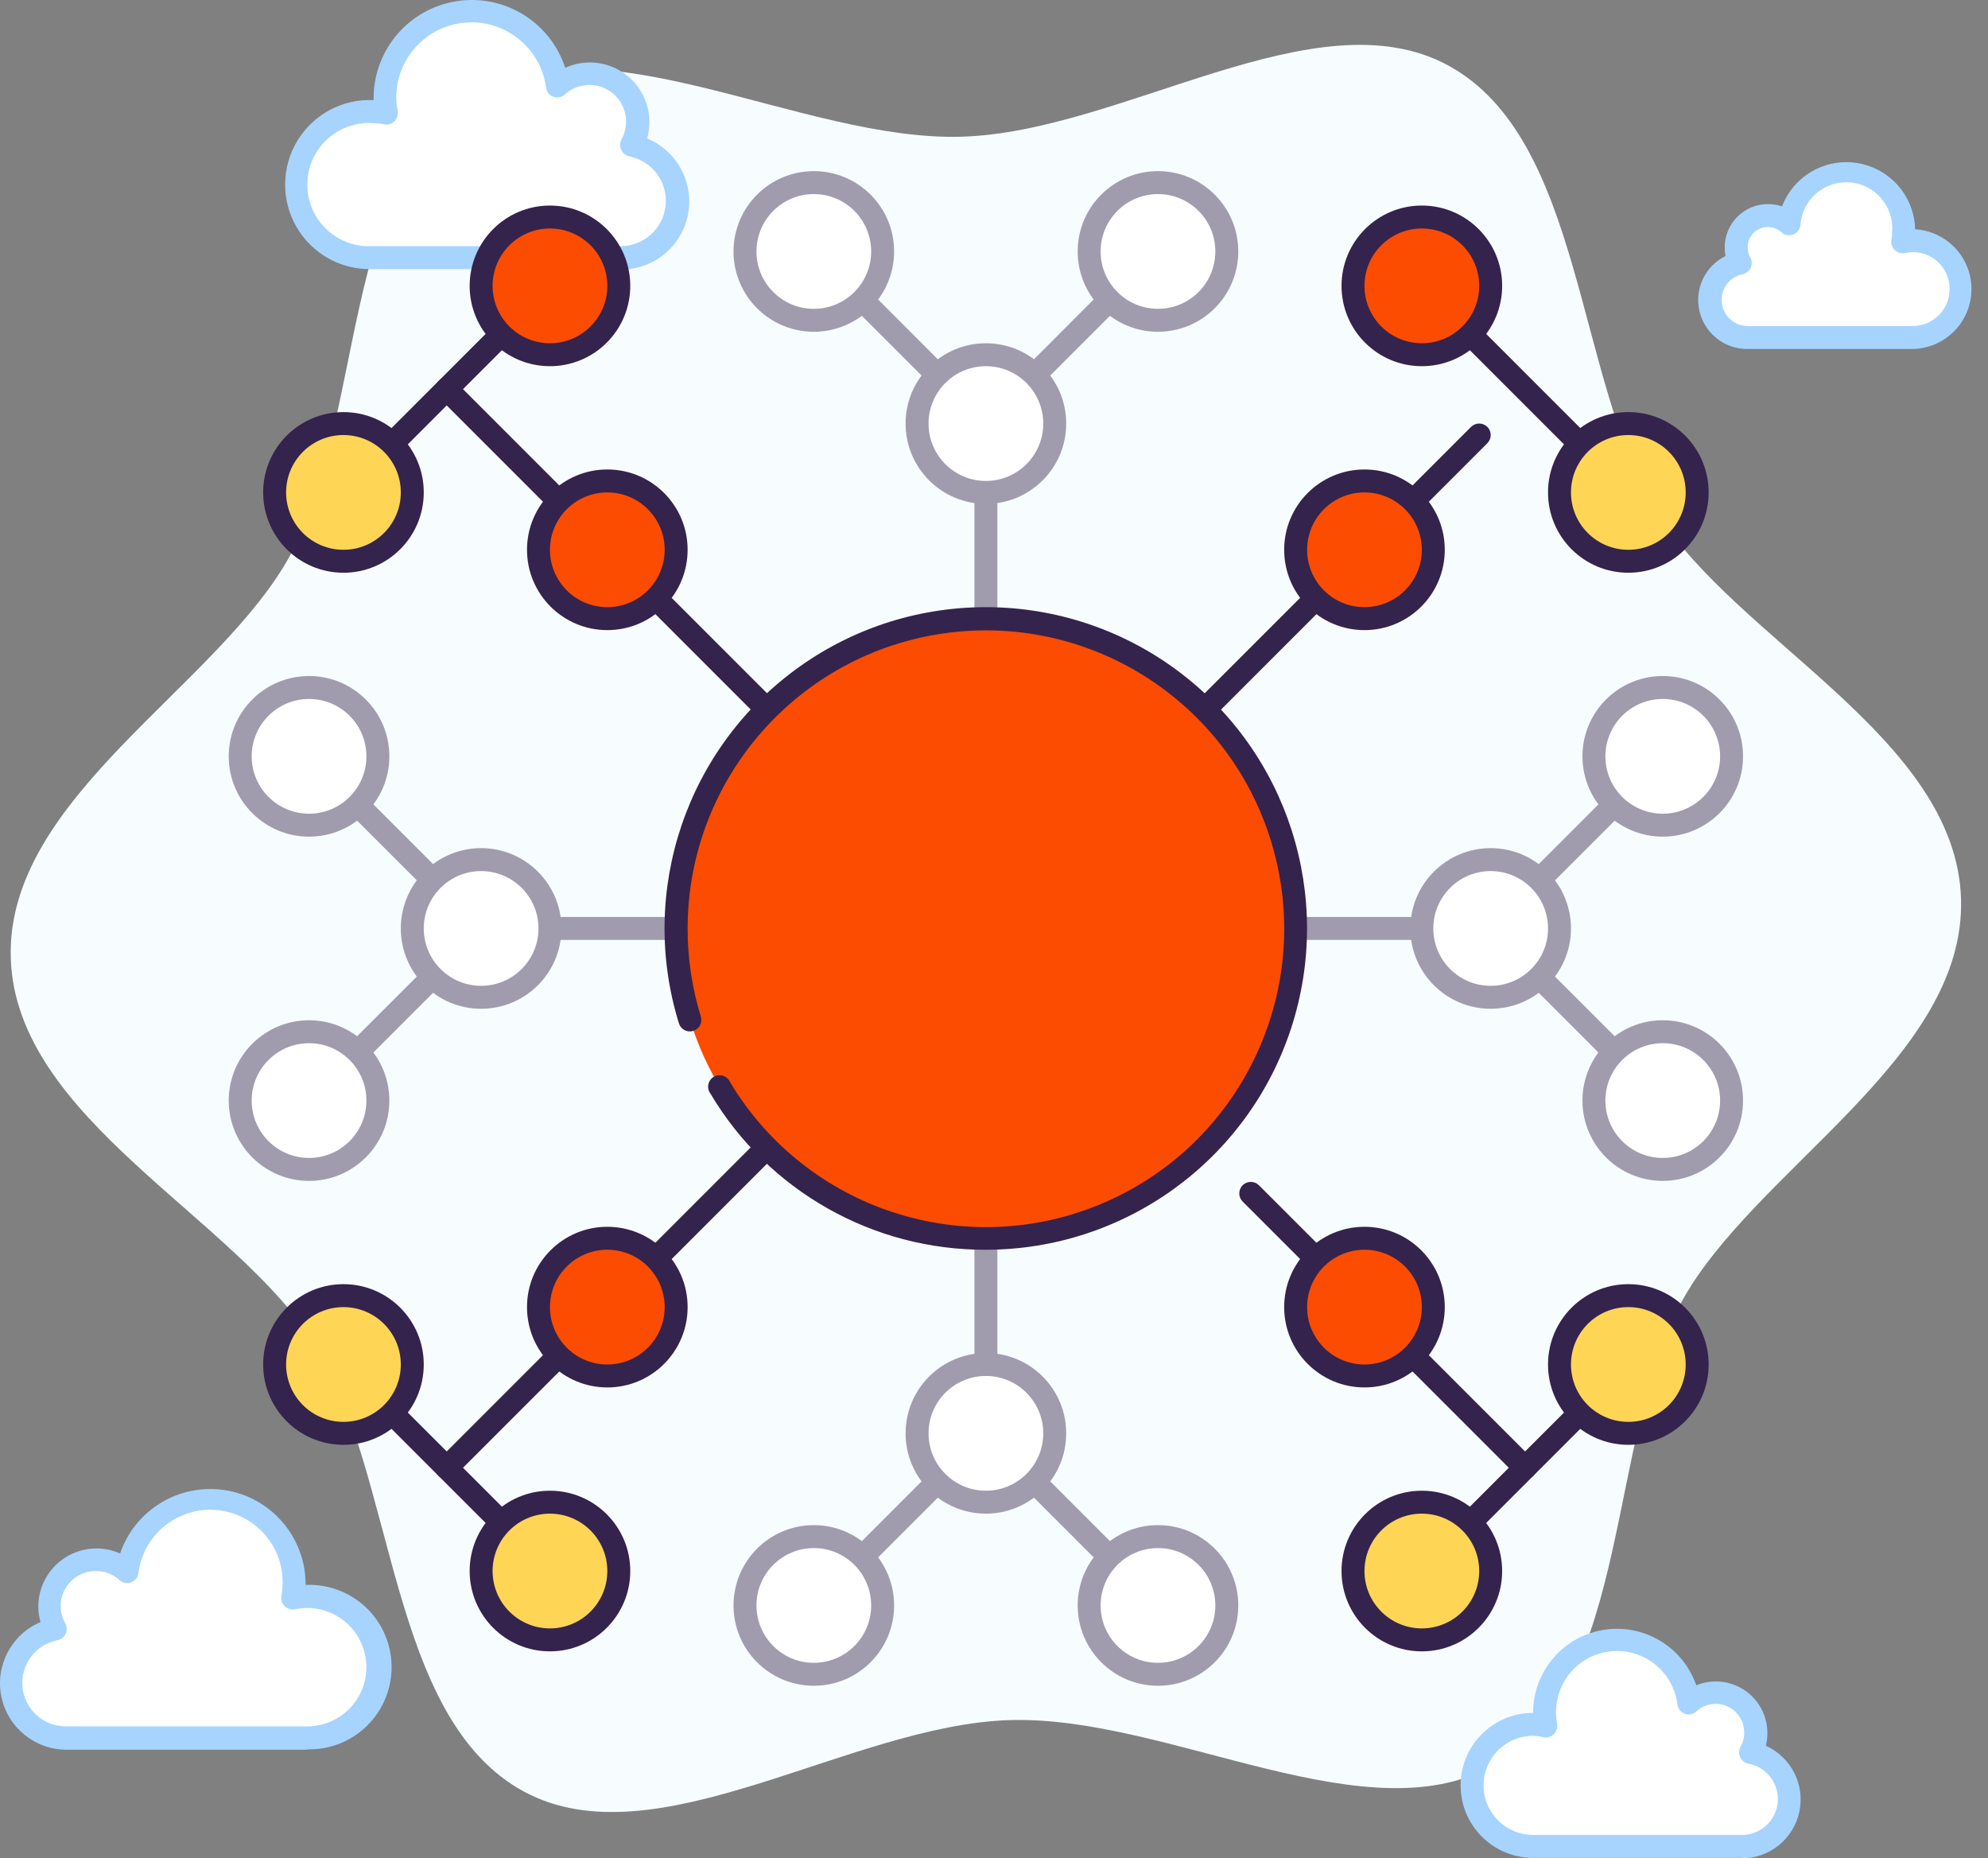 <?xml version="1.0" encoding="UTF-8"?>
<svg width="107px" height="100px" viewBox="0 0 107 100" version="1.1" xmlns="http://www.w3.org/2000/svg" xmlns:xlink="http://www.w3.org/1999/xlink">
    <rect x="0" y="0" width="107" height="100" fill="#808080" stroke="none"/>
    <title>Seamless Hand-Off Icon</title>
    <g id="Page-1" stroke="none" stroke-width="1" fill="none" fill-rule="evenodd">
        <g id="Grahpics-&amp;-Icons-for-Inner-pages-2" transform="translate(-725, -272)" fill-rule="nonzero">
            <g id="Managed-Projects" transform="translate(235, 106)">
                <g id="Icons" transform="translate(0, 166)">
                    <g id="Seamless-Hand-Off-Icon" transform="translate(490, 0)">
                        <path d="M105.548,48.368 C105.814,57.012 94.286,63.008 90.457,70.146 C86.512,77.5 87.771,90.405 80.695,94.807 C73.835,99.074 62.999,92.3 54.354,92.56 C45.71,92.819 35.3,100.247 28.199,96.406 C20.869,92.436 21.351,79.482 16.967,72.375 C12.707,65.49 0.845,60.236 0.58,51.554 C0.314,42.873 11.848,36.914 15.677,29.776 C19.622,22.422 18.363,9.517 25.439,5.115 C32.299,0.848 43.135,7.622 51.78,7.356 C60.424,7.091 70.834,-0.325 77.935,3.516 C85.264,7.486 84.783,20.44 89.167,27.547 C93.421,34.432 105.283,39.686 105.548,48.368 Z" id="Path" fill="#F7FCFF"></path>
                        <path d="M53.064,50.578 C52.9,50.579 52.742,50.515 52.625,50.399 C52.509,50.283 52.443,50.126 52.443,49.961 C52.443,49.796 52.509,49.639 52.625,49.523 L79.176,22.972 C79.418,22.73 79.811,22.73 80.053,22.972 C80.295,23.214 80.295,23.606 80.053,23.849 L53.502,50.399 C53.386,50.515 53.228,50.579 53.064,50.578 Z" id="Path" fill="#34234D"></path>
                        <path d="M87.024,26.498 C86.86,26.498 86.702,26.434 86.586,26.318 L76.706,16.439 C76.464,16.197 76.464,15.804 76.706,15.562 C76.949,15.32 77.341,15.32 77.583,15.562 L87.463,25.442 C87.58,25.558 87.645,25.715 87.645,25.88 C87.645,26.045 87.58,26.203 87.463,26.318 C87.346,26.434 87.188,26.498 87.024,26.498 Z" id="Path" fill="#34234D"></path>
                        <path d="M24.043,79.599 C23.879,79.6 23.721,79.536 23.605,79.42 C23.488,79.304 23.422,79.146 23.422,78.982 C23.422,78.817 23.488,78.659 23.605,78.543 L52.625,49.523 C52.868,49.28 53.26,49.28 53.502,49.523 C53.744,49.765 53.744,50.157 53.502,50.399 L24.482,79.42 C24.365,79.536 24.207,79.6 24.043,79.599 Z" id="Path" fill="#34234D"></path>
                        <path d="M28.983,84.539 C28.819,84.54 28.661,84.475 28.545,84.36 L18.665,74.48 C18.423,74.238 18.423,73.846 18.665,73.604 C18.907,73.361 19.3,73.361 19.542,73.604 L29.421,83.483 C29.538,83.599 29.604,83.757 29.604,83.921 C29.604,84.086 29.538,84.244 29.421,84.36 C29.305,84.475 29.147,84.54 28.983,84.539 Z" id="Path" fill="#34234D"></path>
                        <path d="M53.064,50.578 C52.9,50.579 52.742,50.515 52.625,50.399 L23.605,21.379 C23.363,21.137 23.363,20.744 23.605,20.502 C23.847,20.26 24.24,20.26 24.482,20.502 L53.502,49.523 C53.619,49.639 53.685,49.796 53.685,49.961 C53.685,50.126 53.619,50.283 53.502,50.399 C53.386,50.515 53.228,50.579 53.064,50.578 Z" id="Path" fill="#34234D"></path>
                        <path d="M19.104,26.498 C18.939,26.498 18.782,26.434 18.665,26.318 C18.548,26.203 18.483,26.045 18.483,25.88 C18.483,25.715 18.548,25.558 18.665,25.442 L28.545,15.562 C28.701,15.406 28.929,15.344 29.143,15.402 C29.357,15.459 29.524,15.626 29.582,15.84 C29.639,16.054 29.578,16.282 29.421,16.439 L19.542,26.318 C19.425,26.434 19.268,26.498 19.104,26.498 Z" id="Path" fill="#34234D"></path>
                        <path d="M82.085,79.599 C81.92,79.6 81.763,79.536 81.646,79.42 L66.883,64.657 C66.641,64.414 66.641,64.022 66.883,63.78 C67.125,63.538 67.517,63.538 67.759,63.78 L82.523,78.543 C82.64,78.659 82.706,78.817 82.706,78.982 C82.706,79.146 82.64,79.304 82.523,79.42 C82.406,79.536 82.249,79.6 82.085,79.599 Z" id="Path" fill="#34234D"></path>
                        <path d="M77.145,84.539 C76.981,84.54 76.823,84.475 76.706,84.36 C76.59,84.244 76.524,84.086 76.524,83.921 C76.524,83.757 76.59,83.599 76.706,83.483 L86.586,73.604 C86.828,73.361 87.22,73.361 87.463,73.604 C87.705,73.846 87.705,74.238 87.463,74.48 L77.583,84.36 C77.467,84.475 77.309,84.54 77.145,84.539 Z" id="Path" fill="#34234D"></path>
                        <path d="M76.527,50.578 L29.6,50.578 C29.259,50.578 28.983,50.302 28.983,49.961 C28.983,49.62 29.259,49.344 29.6,49.344 L76.527,49.344 C76.868,49.344 77.145,49.62 77.145,49.961 C77.145,50.302 76.868,50.578 76.527,50.578 Z" id="Path" fill="#A09CAD"></path>
                        <path d="M89.494,59.84 C89.33,59.841 89.172,59.777 89.056,59.661 L79.794,50.399 C79.677,50.283 79.611,50.126 79.611,49.961 C79.611,49.796 79.677,49.639 79.794,49.523 L89.056,40.261 C89.212,40.104 89.441,40.043 89.655,40.1 C89.868,40.158 90.036,40.325 90.093,40.539 C90.15,40.753 90.089,40.981 89.932,41.137 L81.103,49.961 L89.932,58.785 C90.049,58.9 90.115,59.058 90.115,59.223 C90.115,59.388 90.049,59.545 89.932,59.661 C89.816,59.777 89.658,59.841 89.494,59.84 Z" id="Path" fill="#A09CAD"></path>
                        <path d="M16.634,59.84 C16.47,59.841 16.312,59.777 16.195,59.661 C16.078,59.545 16.013,59.388 16.013,59.223 C16.013,59.058 16.078,58.9 16.195,58.785 L25.025,49.961 L16.195,41.137 C15.953,40.895 15.953,40.503 16.195,40.261 C16.437,40.019 16.83,40.019 17.072,40.261 L26.334,49.523 C26.451,49.639 26.517,49.796 26.517,49.961 C26.517,50.126 26.451,50.283 26.334,50.399 L17.072,59.661 C16.956,59.777 16.798,59.841 16.634,59.84 Z" id="Path" fill="#A09CAD"></path>
                        <path d="M53.064,74.042 C52.723,74.042 52.446,73.766 52.446,73.425 L52.446,26.498 C52.446,26.156 52.723,25.88 53.064,25.88 C53.405,25.88 53.681,26.156 53.681,26.498 L53.681,73.425 C53.681,73.766 53.405,74.042 53.064,74.042 Z" id="Path" fill="#A09CAD"></path>
                        <path d="M53.064,23.41 C52.9,23.411 52.742,23.347 52.625,23.231 L43.364,13.969 C43.121,13.727 43.121,13.335 43.364,13.092 C43.606,12.85 43.998,12.85 44.24,13.092 L53.064,21.922 L61.887,13.092 C62.13,12.85 62.522,12.85 62.764,13.092 C63.006,13.335 63.006,13.727 62.764,13.969 L53.502,23.231 C53.386,23.347 53.228,23.411 53.064,23.41 Z" id="Path" fill="#A09CAD"></path>
                        <path d="M62.326,87.009 C62.162,87.01 62.004,86.945 61.887,86.83 L53.064,78 L44.24,86.83 C43.998,87.072 43.606,87.072 43.364,86.83 C43.121,86.587 43.121,86.195 43.364,85.953 L52.625,76.691 C52.741,76.574 52.899,76.508 53.064,76.508 C53.229,76.508 53.386,76.574 53.502,76.691 L62.764,85.953 C62.881,86.069 62.947,86.227 62.947,86.391 C62.947,86.556 62.881,86.714 62.764,86.83 C62.648,86.945 62.49,87.01 62.326,87.009 Z" id="Path" fill="#A09CAD"></path>
                        <path d="M34.003,7.813 C34.455,7.012 34.448,6.031 33.984,5.236 C33.52,4.442 32.669,3.954 31.749,3.954 C31.107,3.952 30.487,4.193 30.014,4.627 C29.681,2.198 27.526,0.44 25.08,0.603 C22.633,0.765 20.73,2.793 20.721,5.245 C20.721,5.539 20.75,5.833 20.808,6.121 C19.342,5.821 17.834,6.378 16.916,7.56 C15.999,8.741 15.832,10.341 16.487,11.686 C17.141,13.031 18.503,13.888 19.999,13.895 L33.422,13.895 C35.007,13.913 36.342,12.714 36.494,11.136 C36.645,9.558 35.562,8.128 34.003,7.844 L34.003,7.813 Z" id="Path" fill="#FFFFFF"></path>
                        <path d="M33.422,14.482 L19.999,14.482 C18.336,14.519 16.785,13.646 15.954,12.205 C15.123,10.764 15.145,8.984 16.011,7.564 C16.876,6.143 18.448,5.308 20.11,5.387 C20.11,5.331 20.11,5.282 20.11,5.232 C20.136,2.643 22.035,0.454 24.594,0.061 C27.154,-0.331 29.621,1.189 30.422,3.651 C30.838,3.459 31.291,3.36 31.749,3.361 C33.518,3.365 34.95,4.797 34.954,6.566 C34.956,6.865 34.914,7.162 34.83,7.449 C36.449,8.118 37.369,9.838 37.027,11.556 C36.684,13.274 35.174,14.51 33.422,14.506 L33.422,14.482 Z M19.999,6.621 C18.781,6.569 17.633,7.189 17.008,8.235 C16.384,9.282 16.384,10.587 17.008,11.633 C17.633,12.68 18.781,13.299 19.999,13.247 L33.422,13.247 C34.67,13.234 35.707,12.282 35.826,11.041 C35.945,9.799 35.108,8.668 33.886,8.418 C33.69,8.381 33.525,8.253 33.441,8.072 C33.351,7.896 33.351,7.687 33.441,7.511 C33.786,6.9 33.781,6.153 33.427,5.548 C33.074,4.943 32.425,4.571 31.724,4.571 C31.235,4.571 30.764,4.754 30.403,5.084 C30.235,5.235 29.999,5.282 29.786,5.207 C29.571,5.127 29.419,4.934 29.39,4.707 C29.104,2.6 27.236,1.073 25.114,1.212 C22.992,1.35 21.338,3.105 21.326,5.232 C21.328,5.481 21.352,5.729 21.401,5.973 C21.439,6.176 21.374,6.384 21.228,6.529 C21.079,6.673 20.868,6.733 20.666,6.689 C20.446,6.647 20.223,6.624 19.999,6.621 Z" id="Shape" fill="#A6D4FF"></path>
                        <path d="M93.668,14.148 C93.367,13.619 93.37,12.969 93.676,12.442 C93.983,11.915 94.547,11.591 95.156,11.592 C95.583,11.592 95.995,11.75 96.311,12.037 C96.422,10.332 97.894,9.039 99.599,9.15 C101.304,9.261 102.596,10.733 102.485,12.438 C102.485,12.628 102.468,12.818 102.436,13.006 C102.61,12.966 102.788,12.946 102.967,12.944 C104.406,12.944 105.573,14.111 105.573,15.55 C105.573,16.989 104.406,18.156 102.967,18.156 L94.076,18.156 C93.023,18.173 92.133,17.377 92.033,16.329 C91.933,15.28 92.656,14.331 93.693,14.148 L93.668,14.148 Z" id="Path" fill="#FFFFFF"></path>
                        <path d="M102.942,18.779 L94.051,18.779 C92.823,18.786 91.753,17.943 91.471,16.748 C91.189,15.552 91.77,14.321 92.872,13.778 C92.842,13.623 92.827,13.466 92.828,13.309 C92.828,12.691 93.074,12.099 93.51,11.663 C93.947,11.226 94.539,10.981 95.156,10.981 C95.414,10.981 95.671,11.023 95.916,11.104 C96.549,9.453 98.261,8.48 100.004,8.78 C101.747,9.081 103.034,10.571 103.078,12.339 C104.807,12.442 106.146,13.893 106.109,15.625 C106.073,17.356 104.674,18.749 102.942,18.779 L102.942,18.779 Z M95.156,12.216 C94.553,12.216 94.063,12.705 94.063,13.309 C94.06,13.499 94.109,13.687 94.205,13.852 C94.302,14.025 94.309,14.235 94.225,14.415 C94.14,14.595 93.975,14.723 93.779,14.76 C93.078,14.908 92.601,15.56 92.671,16.273 C92.74,16.987 93.334,17.534 94.051,17.544 L102.942,17.544 C104.04,17.544 104.931,16.654 104.931,15.556 C104.938,14.955 104.669,14.384 104.202,14.006 C103.735,13.628 103.121,13.485 102.535,13.617 C102.333,13.658 102.125,13.595 101.979,13.451 C101.83,13.307 101.763,13.098 101.8,12.895 C101.829,12.746 101.843,12.595 101.843,12.444 C101.932,11.08 100.898,9.902 99.534,9.814 C98.17,9.725 96.992,10.759 96.904,12.123 C96.874,12.352 96.719,12.544 96.502,12.623 C96.289,12.698 96.053,12.651 95.885,12.5 C95.685,12.319 95.426,12.218 95.156,12.216 L95.156,12.216 Z" id="Shape" fill="#A6D4FF"></path>
                        <path d="M94.218,94.301 C94.401,93.977 94.497,93.611 94.495,93.239 C94.497,92.665 94.27,92.113 93.865,91.707 C93.459,91.3 92.909,91.072 92.334,91.072 C91.796,91.071 91.278,91.274 90.883,91.64 C90.625,89.596 88.82,88.107 86.764,88.241 C84.709,88.375 83.113,90.086 83.122,92.146 C83.123,92.386 83.145,92.626 83.19,92.862 C82.969,92.812 82.743,92.788 82.517,92.788 C81.343,92.788 80.259,93.414 79.672,94.431 C79.085,95.447 79.085,96.699 79.672,97.715 C80.259,98.732 81.343,99.358 82.517,99.358 L93.736,99.358 C95.056,99.365 96.164,98.364 96.289,97.05 C96.414,95.735 95.515,94.543 94.218,94.301 Z" id="Path" fill="#FFFFFF"></path>
                        <path d="M93.736,99.975 L82.517,99.975 C80.362,99.975 78.614,98.228 78.614,96.073 C78.614,93.918 80.362,92.171 82.517,92.171 L82.517,92.171 C82.512,89.964 84.104,88.078 86.279,87.711 C88.455,87.343 90.577,88.603 91.297,90.689 C92.154,90.336 93.131,90.434 93.9,90.952 C94.669,91.469 95.129,92.337 95.125,93.264 C95.126,93.492 95.099,93.72 95.045,93.943 C96.408,94.554 97.158,96.035 96.845,97.495 C96.532,98.956 95.242,100 93.748,100 L93.736,99.975 Z M82.517,93.406 C81.564,93.406 80.683,93.914 80.207,94.739 C79.73,95.565 79.73,96.581 80.207,97.407 C80.683,98.232 81.564,98.74 82.517,98.74 L93.736,98.74 C94.741,98.751 95.586,97.991 95.681,96.991 C95.776,95.991 95.089,95.084 94.1,94.906 C93.906,94.868 93.742,94.739 93.659,94.559 C93.576,94.38 93.584,94.171 93.68,93.998 C93.813,93.767 93.882,93.505 93.878,93.239 C93.883,92.626 93.524,92.068 92.963,91.82 C92.402,91.571 91.747,91.68 91.297,92.097 C91.129,92.247 90.892,92.295 90.68,92.22 C90.465,92.139 90.313,91.947 90.284,91.72 C90.072,89.995 88.551,88.736 86.817,88.849 C85.083,88.962 83.738,90.408 83.752,92.146 C83.752,92.353 83.77,92.56 83.807,92.763 C83.846,92.966 83.781,93.174 83.634,93.319 C83.486,93.463 83.275,93.524 83.072,93.48 C82.89,93.436 82.704,93.412 82.517,93.406 L82.517,93.406 Z" id="Shape" fill="#A6D4FF"></path>
                        <path d="M2.975,87.675 C2.376,86.605 2.64,85.258 3.598,84.492 C4.557,83.726 5.929,83.767 6.841,84.588 C7.145,82.229 9.228,80.511 11.602,80.661 C13.976,80.811 15.826,82.777 15.831,85.156 C15.829,85.436 15.803,85.715 15.751,85.99 C16.008,85.933 16.271,85.904 16.535,85.903 C18.578,85.986 20.191,87.666 20.191,89.71 C20.191,91.754 18.578,93.434 16.535,93.517 L3.568,93.517 C2.047,93.512 0.778,92.355 0.633,90.841 C0.488,89.328 1.514,87.95 3.006,87.657 L2.975,87.675 Z" id="Path" fill="#FFFFFF"></path>
                        <path d="M16.535,94.153 L3.568,94.153 C1.87,94.149 0.408,92.951 0.071,91.287 C-0.265,89.622 0.615,87.95 2.179,87.286 C2.103,87.013 2.063,86.731 2.062,86.447 C2.064,85.388 2.602,84.403 3.49,83.827 C4.378,83.252 5.497,83.164 6.464,83.594 C7.271,81.239 9.652,79.803 12.112,80.187 C14.571,80.572 16.4,82.667 16.448,85.156 L16.448,85.286 C18.067,85.212 19.596,86.027 20.436,87.412 C21.276,88.797 21.293,90.53 20.48,91.931 C19.667,93.332 18.154,94.177 16.535,94.134 L16.535,94.153 Z M5.155,84.539 C4.483,84.537 3.861,84.893 3.522,85.473 C3.184,86.054 3.18,86.771 3.513,87.354 C3.609,87.527 3.617,87.736 3.534,87.915 C3.451,88.095 3.287,88.224 3.093,88.262 C1.91,88.493 1.096,89.583 1.211,90.782 C1.326,91.982 2.333,92.898 3.537,92.899 L16.535,92.899 C17.752,92.899 18.863,92.206 19.397,91.112 C19.932,90.019 19.796,88.716 19.049,87.756 C18.301,86.795 17.072,86.345 15.88,86.595 C15.677,86.637 15.466,86.575 15.319,86.428 C15.172,86.283 15.107,86.075 15.146,85.873 C15.189,85.636 15.212,85.397 15.214,85.156 C15.223,83.096 13.627,81.385 11.571,81.251 C9.515,81.117 7.711,82.606 7.452,84.65 C7.422,84.878 7.267,85.071 7.051,85.15 C6.838,85.225 6.601,85.177 6.433,85.027 C6.085,84.707 5.628,84.532 5.155,84.539 L5.155,84.539 Z" id="Shape" fill="#A6D4FF"></path>
                        <circle id="Oval" fill="#FC4C02" cx="76.527" cy="15.383" r="3.705"></circle>
                        <path d="M76.527,19.705 C74.14,19.705 72.205,17.77 72.205,15.383 C72.205,12.996 74.14,11.061 76.527,11.061 C78.914,11.061 80.85,12.996 80.85,15.383 C80.85,17.77 78.914,19.705 76.527,19.705 L76.527,19.705 Z M76.527,12.296 C74.822,12.296 73.44,13.678 73.44,15.383 C73.44,17.088 74.822,18.471 76.527,18.471 C78.232,18.471 79.615,17.088 79.615,15.383 C79.615,13.678 78.232,12.296 76.527,12.296 Z" id="Shape" fill="#34234D"></path>
                        <circle id="Oval" fill="#FC4C02" cx="73.44" cy="29.585" r="3.705"></circle>
                        <path d="M73.44,33.907 C71.053,33.907 69.118,31.972 69.118,29.585 C69.118,27.198 71.053,25.263 73.44,25.263 C75.827,25.263 77.762,27.198 77.762,29.585 C77.762,31.972 75.827,33.907 73.44,33.907 Z M73.44,26.498 C71.735,26.498 70.353,27.88 70.353,29.585 C70.353,31.29 71.735,32.672 73.44,32.672 C75.145,32.672 76.527,31.29 76.527,29.585 C76.527,27.88 75.145,26.498 73.44,26.498 L73.44,26.498 Z" id="Shape" fill="#34234D"></path>
                        <circle id="Oval" fill="#FFD555" cx="87.642" cy="26.498" r="3.705"></circle>
                        <path d="M87.642,30.82 C85.255,30.82 83.319,28.885 83.319,26.498 C83.319,24.11 85.255,22.175 87.642,22.175 C90.029,22.175 91.964,24.11 91.964,26.498 C91.964,28.885 90.029,30.82 87.642,30.82 Z M87.642,23.41 C85.937,23.41 84.554,24.792 84.554,26.498 C84.554,28.203 85.937,29.585 87.642,29.585 C89.347,29.585 90.729,28.203 90.729,26.498 C90.729,24.792 89.347,23.41 87.642,23.41 Z" id="Shape" fill="#34234D"></path>
                        <circle id="Oval" fill="#FFD555" cx="29.6" cy="84.539" r="3.705"></circle>
                        <path d="M29.6,88.861 C27.213,88.861 25.278,86.926 25.278,84.539 C25.278,82.152 27.213,80.217 29.6,80.217 C31.987,80.217 33.923,82.152 33.923,84.539 C33.923,86.926 31.987,88.861 29.6,88.861 Z M29.6,81.451 C27.895,81.451 26.513,82.834 26.513,84.539 C26.513,86.244 27.895,87.626 29.6,87.626 C31.305,87.626 32.688,86.244 32.688,84.539 C32.688,82.834 31.305,81.451 29.6,81.451 L29.6,81.451 Z" id="Shape" fill="#34234D"></path>
                        <circle id="Oval" fill="#FC4C02" cx="32.688" cy="70.337" r="3.705"></circle>
                        <path d="M32.688,74.659 C30.301,74.659 28.365,72.724 28.365,70.337 C28.365,67.95 30.301,66.015 32.688,66.015 C35.075,66.015 37.01,67.95 37.01,70.337 C37.01,72.724 35.075,74.659 32.688,74.659 Z M32.688,67.25 C30.983,67.25 29.6,68.632 29.6,70.337 C29.6,72.042 30.983,73.425 32.688,73.425 C34.393,73.425 35.775,72.042 35.775,70.337 C35.775,68.632 34.393,67.25 32.688,67.25 L32.688,67.25 Z" id="Shape" fill="#34234D"></path>
                        <circle id="Oval" fill="#FFD555" cx="18.486" cy="73.425" r="3.705"></circle>
                        <path d="M18.486,77.747 C16.099,77.747 14.164,75.812 14.164,73.425 C14.164,71.037 16.099,69.102 18.486,69.102 C20.873,69.102 22.808,71.037 22.808,73.425 C22.808,75.812 20.873,77.747 18.486,77.747 Z M18.486,70.337 C16.781,70.337 15.399,71.719 15.399,73.425 C15.399,75.13 16.781,76.512 18.486,76.512 C20.191,76.512 21.573,75.13 21.573,73.425 C21.573,71.719 20.191,70.337 18.486,70.337 Z" id="Shape" fill="#34234D"></path>
                        <circle id="Oval" fill="#FFD555" cx="18.486" cy="26.498" r="3.705"></circle>
                        <path d="M18.486,30.82 C16.099,30.82 14.164,28.885 14.164,26.498 C14.164,24.11 16.099,22.175 18.486,22.175 C20.873,22.175 22.808,24.11 22.808,26.498 C22.808,28.885 20.873,30.82 18.486,30.82 Z M18.486,23.41 C16.781,23.41 15.399,24.792 15.399,26.498 C15.399,28.203 16.781,29.585 18.486,29.585 C20.191,29.585 21.573,28.203 21.573,26.498 C21.573,24.792 20.191,23.41 18.486,23.41 Z" id="Shape" fill="#34234D"></path>
                        <circle id="Oval" fill="#FC4C02" cx="32.688" cy="29.585" r="3.705"></circle>
                        <path d="M32.688,33.907 C30.301,33.907 28.365,31.972 28.365,29.585 C28.365,27.198 30.301,25.263 32.688,25.263 C35.075,25.263 37.01,27.198 37.01,29.585 C37.01,31.972 35.075,33.907 32.688,33.907 Z M32.688,26.498 C30.983,26.498 29.6,27.88 29.6,29.585 C29.6,31.29 30.983,32.672 32.688,32.672 C34.393,32.672 35.775,31.29 35.775,29.585 C35.775,27.88 34.393,26.498 32.688,26.498 L32.688,26.498 Z" id="Shape" fill="#34234D"></path>
                        <circle id="Oval" fill="#FC4C02" cx="29.6" cy="15.383" r="3.705"></circle>
                        <path d="M29.6,19.705 C27.213,19.705 25.278,17.77 25.278,15.383 C25.278,12.996 27.213,11.061 29.6,11.061 C31.987,11.061 33.923,12.996 33.923,15.383 C33.923,16.53 33.467,17.629 32.657,18.439 C31.846,19.25 30.747,19.705 29.6,19.705 Z M29.6,12.296 C27.895,12.296 26.513,13.678 26.513,15.383 C26.513,17.088 27.895,18.471 29.6,18.471 C31.305,18.471 32.688,17.088 32.688,15.383 C32.688,13.678 31.305,12.296 29.6,12.296 L29.6,12.296 Z" id="Shape" fill="#34234D"></path>
                        <circle id="Oval" fill="#FFD555" cx="87.642" cy="73.425" r="3.705"></circle>
                        <path d="M87.642,77.747 C85.255,77.747 83.319,75.812 83.319,73.425 C83.319,71.037 85.255,69.102 87.642,69.102 C90.029,69.102 91.964,71.037 91.964,73.425 C91.964,75.812 90.029,77.747 87.642,77.747 Z M87.642,70.337 C85.937,70.337 84.554,71.719 84.554,73.425 C84.554,75.13 85.937,76.512 87.642,76.512 C89.347,76.512 90.729,75.13 90.729,73.425 C90.729,71.719 89.347,70.337 87.642,70.337 Z" id="Shape" fill="#34234D"></path>
                        <circle id="Oval" fill="#FC4C02" cx="73.44" cy="70.337" r="3.705"></circle>
                        <path d="M73.44,74.659 C71.053,74.659 69.118,72.724 69.118,70.337 C69.118,67.95 71.053,66.015 73.44,66.015 C75.827,66.015 77.762,67.95 77.762,70.337 C77.762,72.724 75.827,74.659 73.44,74.659 Z M73.44,67.25 C71.735,67.25 70.353,68.632 70.353,70.337 C70.353,72.042 71.735,73.425 73.44,73.425 C75.145,73.425 76.527,72.042 76.527,70.337 C76.527,68.632 75.145,67.25 73.44,67.25 Z" id="Shape" fill="#34234D"></path>
                        <circle id="Oval" fill="#FFD555" cx="76.527" cy="84.539" r="3.705"></circle>
                        <path d="M76.527,88.861 C74.14,88.861 72.205,86.926 72.205,84.539 C72.205,82.152 74.14,80.217 76.527,80.217 C78.914,80.217 80.85,82.152 80.85,84.539 C80.85,86.926 78.914,88.861 76.527,88.861 L76.527,88.861 Z M76.527,81.451 C74.822,81.451 73.44,82.834 73.44,84.539 C73.44,86.244 74.822,87.626 76.527,87.626 C78.232,87.626 79.615,86.244 79.615,84.539 C79.615,82.834 78.232,81.451 76.527,81.451 Z" id="Shape" fill="#34234D"></path>
                        <circle id="Oval" fill="#FFFFFF" cx="89.494" cy="40.699" r="3.705"></circle>
                        <path d="M89.494,45.021 C87.107,45.021 85.172,43.086 85.172,40.699 C85.172,38.312 87.107,36.377 89.494,36.377 C91.881,36.377 93.816,38.312 93.816,40.699 C93.816,43.086 91.881,45.021 89.494,45.021 L89.494,45.021 Z M89.494,37.612 C87.789,37.612 86.407,38.994 86.407,40.699 C86.407,42.404 87.789,43.786 89.494,43.786 C91.199,43.786 92.581,42.404 92.581,40.699 C92.581,38.994 91.199,37.612 89.494,37.612 L89.494,37.612 Z" id="Shape" fill="#A09CAD"></path>
                        <circle id="Oval" fill="#FFFFFF" cx="89.494" cy="59.223" r="3.705"></circle>
                        <path d="M89.494,63.545 C87.107,63.545 85.172,61.61 85.172,59.223 C85.172,56.836 87.107,54.901 89.494,54.901 C91.881,54.901 93.816,56.836 93.816,59.223 C93.816,61.61 91.881,63.545 89.494,63.545 L89.494,63.545 Z M89.494,56.136 C87.789,56.136 86.407,57.518 86.407,59.223 C86.407,60.928 87.789,62.31 89.494,62.31 C91.199,62.31 92.581,60.928 92.581,59.223 C92.581,57.518 91.199,56.136 89.494,56.136 L89.494,56.136 Z" id="Shape" fill="#A09CAD"></path>
                        <circle id="Oval" fill="#FFFFFF" cx="80.232" cy="49.961" r="3.705"></circle>
                        <path d="M80.232,54.283 C77.845,54.283 75.91,52.348 75.91,49.961 C75.91,47.574 77.845,45.639 80.232,45.639 C82.619,45.639 84.554,47.574 84.554,49.961 C84.554,52.348 82.619,54.283 80.232,54.283 Z M80.232,46.874 C78.527,46.874 77.145,48.256 77.145,49.961 C77.145,51.666 78.527,53.048 80.232,53.048 C81.937,53.048 83.319,51.666 83.319,49.961 C83.319,48.256 81.937,46.874 80.232,46.874 Z" id="Shape" fill="#A09CAD"></path>
                        <circle id="Oval" fill="#FFFFFF" cx="16.634" cy="40.699" r="3.705"></circle>
                        <path d="M16.634,45.021 C14.247,45.021 12.311,43.086 12.311,40.699 C12.311,38.312 14.247,36.377 16.634,36.377 C19.021,36.377 20.956,38.312 20.956,40.699 C20.956,43.086 19.021,45.021 16.634,45.021 L16.634,45.021 Z M16.634,37.612 C14.929,37.612 13.546,38.994 13.546,40.699 C13.546,42.404 14.929,43.786 16.634,43.786 C18.339,43.786 19.721,42.404 19.721,40.699 C19.721,38.994 18.339,37.612 16.634,37.612 L16.634,37.612 Z" id="Shape" fill="#A09CAD"></path>
                        <circle id="Oval" fill="#FFFFFF" cx="16.634" cy="59.223" r="3.705"></circle>
                        <path d="M16.634,63.545 C14.247,63.545 12.311,61.61 12.311,59.223 C12.311,56.836 14.247,54.901 16.634,54.901 C19.021,54.901 20.956,56.836 20.956,59.223 C20.956,61.61 19.021,63.545 16.634,63.545 L16.634,63.545 Z M16.634,56.136 C14.929,56.136 13.546,57.518 13.546,59.223 C13.546,60.928 14.929,62.31 16.634,62.31 C18.339,62.31 19.721,60.928 19.721,59.223 C19.721,57.518 18.339,56.136 16.634,56.136 L16.634,56.136 Z" id="Shape" fill="#A09CAD"></path>
                        <circle id="Oval" fill="#FFFFFF" cx="25.896" cy="49.961" r="3.705"></circle>
                        <path d="M25.896,54.283 C23.509,54.283 21.573,52.348 21.573,49.961 C21.573,47.574 23.509,45.639 25.896,45.639 C28.283,45.639 30.218,47.574 30.218,49.961 C30.218,52.348 28.283,54.283 25.896,54.283 Z M25.896,46.874 C24.191,46.874 22.808,48.256 22.808,49.961 C22.808,51.666 24.191,53.048 25.896,53.048 C27.601,53.048 28.983,51.666 28.983,49.961 C28.983,48.256 27.601,46.874 25.896,46.874 Z" id="Shape" fill="#A09CAD"></path>
                        <circle id="Oval" fill="#FFFFFF" cx="43.802" cy="13.531" r="3.705"></circle>
                        <path d="M43.802,17.853 C41.415,17.853 39.48,15.918 39.48,13.531 C39.48,11.144 41.415,9.209 43.802,9.209 C46.189,9.209 48.124,11.144 48.124,13.531 C48.124,14.677 47.669,15.777 46.858,16.587 C46.048,17.398 44.948,17.853 43.802,17.853 L43.802,17.853 Z M43.802,10.444 C42.097,10.444 40.715,11.826 40.715,13.531 C40.715,15.236 42.097,16.618 43.802,16.618 C45.507,16.618 46.889,15.236 46.889,13.531 C46.889,11.826 45.507,10.444 43.802,10.444 Z" id="Shape" fill="#A09CAD"></path>
                        <circle id="Oval" fill="#FFFFFF" cx="62.326" cy="13.531" r="3.705"></circle>
                        <path d="M62.326,17.853 C59.939,17.853 58.004,15.918 58.004,13.531 C58.004,11.144 59.939,9.209 62.326,9.209 C64.713,9.209 66.648,11.144 66.648,13.531 C66.648,14.677 66.193,15.777 65.382,16.587 C64.571,17.398 63.472,17.853 62.326,17.853 L62.326,17.853 Z M62.326,10.444 C60.621,10.444 59.238,11.826 59.238,13.531 C59.238,15.236 60.621,16.618 62.326,16.618 C64.031,16.618 65.413,15.236 65.413,13.531 C65.413,11.826 64.031,10.444 62.326,10.444 L62.326,10.444 Z" id="Shape" fill="#A09CAD"></path>
                        <circle id="Oval" fill="#FFFFFF" cx="53.064" cy="22.793" r="3.705"></circle>
                        <path d="M53.064,27.115 C50.677,27.115 48.742,25.18 48.742,22.793 C48.742,20.406 50.677,18.471 53.064,18.471 C55.451,18.471 57.386,20.406 57.386,22.793 C57.386,25.18 55.451,27.115 53.064,27.115 Z M53.064,19.705 C51.359,19.705 49.977,21.088 49.977,22.793 C49.977,24.498 51.359,25.88 53.064,25.88 C54.769,25.88 56.151,24.498 56.151,22.793 C56.151,21.088 54.769,19.705 53.064,19.705 Z" id="Shape" fill="#A09CAD"></path>
                        <circle id="Oval" fill="#FFFFFF" cx="62.326" cy="86.391" r="3.705"></circle>
                        <path d="M62.326,90.713 C59.939,90.713 58.004,88.778 58.004,86.391 C58.004,84.004 59.939,82.069 62.326,82.069 C64.713,82.069 66.648,84.004 66.648,86.391 C66.648,88.778 64.713,90.713 62.326,90.713 L62.326,90.713 Z M62.326,83.304 C60.621,83.304 59.238,84.686 59.238,86.391 C59.238,88.096 60.621,89.478 62.326,89.478 C64.031,89.478 65.413,88.096 65.413,86.391 C65.413,84.686 64.031,83.304 62.326,83.304 L62.326,83.304 Z" id="Shape" fill="#A09CAD"></path>
                        <circle id="Oval" fill="#FFFFFF" cx="43.802" cy="86.391" r="3.705"></circle>
                        <path d="M43.802,90.713 C41.415,90.713 39.48,88.778 39.48,86.391 C39.48,84.004 41.415,82.069 43.802,82.069 C46.189,82.069 48.124,84.004 48.124,86.391 C48.124,88.778 46.189,90.713 43.802,90.713 Z M43.802,83.304 C42.097,83.304 40.715,84.686 40.715,86.391 C40.715,88.096 42.097,89.478 43.802,89.478 C45.507,89.478 46.889,88.096 46.889,86.391 C46.889,84.686 45.507,83.304 43.802,83.304 Z" id="Shape" fill="#A09CAD"></path>
                        <circle id="Oval" fill="#FFFFFF" cx="53.064" cy="77.129" r="3.705"></circle>
                        <path d="M53.064,81.451 C50.677,81.451 48.742,79.516 48.742,77.129 C48.742,74.742 50.677,72.807 53.064,72.807 C55.451,72.807 57.386,74.742 57.386,77.129 C57.386,79.516 55.451,81.451 53.064,81.451 Z M53.064,74.042 C51.359,74.042 49.977,75.424 49.977,77.129 C49.977,78.834 51.359,80.217 53.064,80.217 C54.769,80.217 56.151,78.834 56.151,77.129 C56.151,75.424 54.769,74.042 53.064,74.042 Z" id="Shape" fill="#A09CAD"></path>
                        <circle id="Oval" fill="#FC4C02" cx="53.064" cy="49.961" r="16.671"></circle>
                        <path d="M53.064,67.25 C46.987,67.274 41.35,64.083 38.245,58.859 C38.096,58.669 38.07,58.41 38.18,58.196 C38.289,57.981 38.514,57.85 38.755,57.86 C38.996,57.869 39.209,58.018 39.301,58.241 C43.434,65.124 52.016,67.896 59.395,64.73 C66.773,61.564 70.677,53.434 68.537,45.696 C66.396,37.958 58.868,32.991 50.912,34.067 C42.955,35.144 37.018,41.932 37.01,49.961 C37.009,51.568 37.248,53.167 37.72,54.703 C37.82,55.029 37.638,55.374 37.312,55.475 C36.987,55.575 36.641,55.393 36.541,55.067 C34.335,47.934 36.959,40.191 43.046,35.866 C49.133,31.542 57.308,31.615 63.318,36.045 C69.328,40.476 71.814,48.265 69.483,55.358 C67.152,62.452 60.531,67.247 53.064,67.25 L53.064,67.25 Z" id="Path" fill="#34234D"></path>
                    </g>
                </g>
            </g>
        </g>
    </g>
</svg>